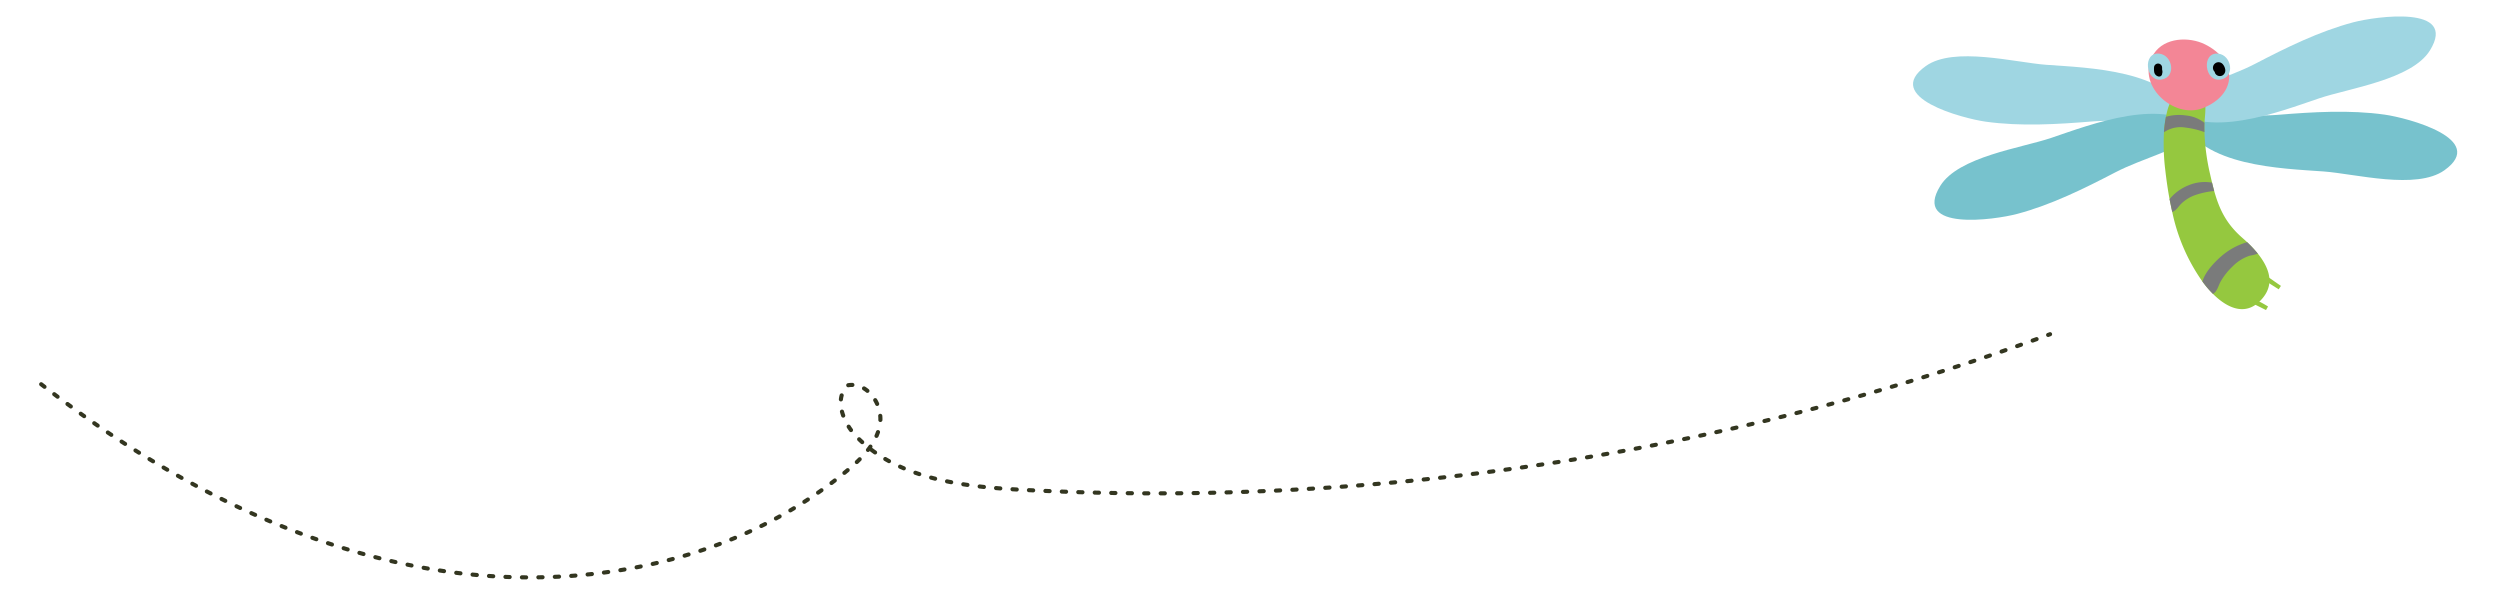 <svg xmlns="http://www.w3.org/2000/svg" xmlns:xlink="http://www.w3.org/1999/xlink" width="607" height="145" viewBox="0 0 607 145"><defs><clipPath id="b"><rect width="607" height="145"/></clipPath></defs><g id="a" clip-path="url(#b)"><g transform="translate(-594.387 -292)"><g transform="translate(603.354 -122.395)"><path d="M499.092,451.356c7.47-.612,16.329,1,23.43-1.1-5.034-11.437-24.328-11.9-34.571-12.643-7.649-.558-22.53-4.55-29.326.288-10.641,7.574,8.975,12.729,14.5,13.508C481.614,452.6,490.557,452.055,499.092,451.356Z" transform="translate(0 -7.477)" fill="#9fd6e2"/><path d="M508.685,474.522c6.648-3.461,15.439-5.411,21.168-10.106-9.077-8.59-27.038-1.529-36.769,1.755-7.266,2.452-22.53,4.544-26.919,11.64-6.87,11.109,13.209,8.252,18.6,6.829C493.059,482.451,501.088,478.477,508.685,474.522Z" transform="translate(-4.03 -18.29)" fill="#77c2cd"/><path d="M594.474,460.18c-7.47.612-16.329-1-23.431,1.105,5.035,11.437,24.328,11.9,34.572,12.643,7.648.558,22.529,4.55,29.326-.288,10.641-7.574-8.975-12.729-14.5-13.509C611.952,458.933,603.009,459.481,594.474,460.18Z" transform="translate(-50.406 -17.902)" fill="#77c2cd"/><path d="M586.357,429.925c-6.648,3.461-15.44,5.411-21.168,10.106,9.077,8.59,27.037,1.529,36.768-1.755,7.267-2.452,22.531-4.544,26.919-11.64,6.87-11.109-13.209-8.253-18.6-6.829C601.983,422,593.953,425.97,586.357,429.925Z" transform="translate(-47.852)" fill="#9fd6e2"/><g transform="translate(512.706 423.99)"><path d="M563.87,469.027c.264,2.294.59,4.607,1.023,6.911.192,1.044.411,2.09.653,3.123a45.24,45.24,0,0,0,7.335,16.905c.234.317.48.635.725.946a22.656,22.656,0,0,0,1.841,2.055c3.615,3.607,8.329,5.7,12.184.84,2.861-3.6,1.24-7.464-1.309-10.634a28.282,28.282,0,0,0-2.6-2.782c-.4-.378-.8-.734-1.184-1.072-3.875-3.388-5.568-6.913-6.805-11.351-.185-.654-.353-1.325-.52-2.025-.157-.648-.314-1.313-.464-2a52.019,52.019,0,0,1-1.381-10.269c-.018-.56-.025-1.13-.015-1.706,0-.175.01-.356.021-.547.152-2.836,1.036-6.837-2.274-8.408-3.339-1.578-5.907,2.27-6.721,5.353-.139.521-.26,1.054-.366,1.588a30,30,0,0,0-.483,3.764A52.467,52.467,0,0,0,563.87,469.027Z" transform="translate(-559.796 -437.189)" fill="#95c83f"/><path d="M570.63,429.471c-3.787-1.862-9.763-1.714-12.382,2.313-4.738,7.286,4.74,16.069,11.972,13.166C578.588,441.591,578.6,433.389,570.63,429.471Z" transform="translate(-556.974 -428.321)" fill="#f38696"/><path d="M580.186,525.181c.234.317.48.635.725.946a22.662,22.662,0,0,0,1.84,2.055c1.133-.754,1.266-2.065,1.958-3.2a15.85,15.85,0,0,1,2.784-3.475,10.3,10.3,0,0,1,4.212-2.627,10.244,10.244,0,0,0,1.922-.489,28.276,28.276,0,0,0-2.6-2.782,16.474,16.474,0,0,0-5.561,2.838C583.959,519.617,580.846,522.557,580.186,525.181Z" transform="translate(-567.101 -466.404)" fill="#7a7b7b"/><path d="M566.015,493.855l.653,3.123a.367.367,0,0,0,.074-.026c1.08-.472,1.374-1.317,2.237-2.1a9.459,9.459,0,0,1,3.308-1.992,20.3,20.3,0,0,1,4.561-.975c-.185-.654-.353-1.325-.52-2.025a10.122,10.122,0,0,0-5.67.628A11.388,11.388,0,0,0,566.015,493.855Z" transform="translate(-560.919 -455.106)" fill="#7a7b7b"/><path d="M563.587,465.034a7.168,7.168,0,0,1,5.26-1.147,20.154,20.154,0,0,1,4.577,1.1c-.018-.56-.025-1.13-.015-1.706,0-.175.01-.356.021-.547a8.567,8.567,0,0,0-4.5-1.785,11.426,11.426,0,0,0-4.859.317A30,30,0,0,0,563.587,465.034Z" transform="translate(-559.859 -442.506)" fill="#7a7b7b"/></g><path d="M607.9,532.2l-6.89-4.384.492-.869a47.1,47.1,0,0,1,5.518,3.441c.506.35.984.68,1.425.974Z" transform="translate(-63.599 -47.556)" fill="#95c83f"/><path d="M602.876,542.082l-6.246-3.123-.016-.008.447-.894c.878.439,1.67.8,2.436,1.142a25.73,25.73,0,0,1,3.88,2.02Z" transform="translate(-61.66 -52.403)" fill="#95c83f"/><path d="M560.1,440.658c-4.059.78-4.809-6.793-.6-6.263C562.687,434.8,563.593,439.987,560.1,440.658Z" transform="translate(-44.138 -6.969)" fill="#9fd6e2"/><path d="M585.49,440.658c-4.059.78-4.809-6.793-.6-6.263C588.079,434.8,588.985,439.987,585.49,440.658Z" transform="translate(-55.217 -6.969)" fill="#9fd6e2"/><path d="M561.279,439.709c0,.108,0,.215,0,.323,0,.051.005.1.008.152-.017-.26,0,.007.012.054a1.535,1.535,0,0,1,.028.769c-.015.041-.029.082-.04.125.058-.2.007-.034,0,.028a.719.719,0,0,1-.915.658,1.353,1.353,0,0,1-1-1.021,4.866,4.866,0,0,1-.052-1.141.979.979,0,1,1,1.957.054Z" transform="translate(-45.287 -8.861)"/><path d="M587.048,438.524a2.57,2.57,0,0,1,.639,1.3,1.408,1.408,0,0,1-.649,1.477,1.318,1.318,0,0,1-1.8-.525c.038.069-.3-.821-.089-.3a1.1,1.1,0,0,0-.082-.15c.114.151.12.169.017.053a1.349,1.349,0,1,1,1.961-1.855Z" transform="translate(-56.375 -8.599)"/></g><path d="M536.739,730.092h0c-.333,0-.67-.005-1-.01a.5.5,0,1,1,.013-1c.331,0,.666.008,1,.01a.5.5,0,0,1,0,1Zm3-.013a.5.5,0,0,1-.007-1c.331,0,.666-.011,1-.018a.5.5,0,0,1,.022,1c-.333.007-.67.014-1,.019Zm-7-.068h-.017c-.333-.011-.67-.024-1-.038a.5.5,0,0,1,.041-1c.33.014.665.026,1,.038a.5.5,0,0,1-.017,1Zm11-.049a.5.5,0,0,1-.021-1c.33-.014.665-.03,1-.047a.5.5,0,1,1,.05,1c-.332.017-.67.033-1,.047Zm-14.992-.144h-.031c-.332-.021-.669-.043-1-.066a.5.5,0,0,1,.069-1c.33.023.664.045.994.065a.5.5,0,0,1-.031,1Zm18.985-.087a.5.5,0,0,1-.036-1c.33-.024.664-.049.994-.075a.5.5,0,1,1,.079,1c-.332.026-.668.052-1,.076Zm-22.973-.217-.045,0c-.332-.03-.668-.061-1-.094a.5.5,0,0,1,.1-1c.329.032.663.063.992.093a.5.5,0,0,1-.044,1Zm26.958-.128a.5.5,0,0,1-.05-1c.329-.033.663-.068.991-.1a.5.5,0,1,1,.108.994c-.331.036-.667.071-1,.1Zm-30.937-.286a.5.5,0,0,1-.059,0c-.331-.039-.666-.08-1-.121a.5.5,0,0,1,.124-.992c.328.041.661.082.989.121a.5.5,0,0,1-.058,1Zm34.91-.176a.5.5,0,0,1-.065-1c.328-.043.66-.088.987-.133a.5.5,0,1,1,.138.991c-.33.046-.664.091-.995.134A.5.5,0,0,1,555.688,728.924Zm-38.875-.349a.5.5,0,0,1-.073-.005c-.33-.048-.664-.1-.993-.149a.5.5,0,1,1,.152-.988c.327.05.659.1.986.148a.5.5,0,0,1-.072.995Zm42.833-.231a.5.5,0,0,1-.079-.994c.327-.053.657-.108.983-.163a.5.5,0,1,1,.167.986c-.328.056-.661.111-.99.164A.51.51,0,0,1,559.646,728.344Zm-46.782-.4a.5.5,0,0,1-.086-.008q-.494-.086-.988-.175a.5.5,0,0,1,.178-.984q.49.089.981.174a.5.5,0,0,1-.085.993Zm50.721-.3a.5.5,0,0,1-.094-.991c.325-.063.654-.128.977-.193a.5.5,0,0,1,.2.98c-.326.066-.658.131-.985.194A.5.5,0,0,1,563.584,727.646Zm-54.652-.441a.5.5,0,0,1-.1-.01q-.492-.1-.983-.2a.5.5,0,0,1,.2-.979q.488.1.977.2a.5.5,0,0,1-.1.99Zm58.568-.379a.5.5,0,0,1-.11-.988c.323-.073.649-.148.971-.223a.5.5,0,1,1,.228.974c-.324.076-.653.151-.978.225A.5.5,0,0,1,567.5,726.826Zm-62.48-.455a.5.5,0,0,1-.111-.012q-.489-.111-.978-.224a.5.5,0,1,1,.226-.974q.486.113.972.223a.5.5,0,0,1-.11.988Zm66.367-.486a.5.5,0,0,1-.125-.984c.32-.083.644-.168.963-.253a.5.5,0,0,1,.258.966c-.322.086-.648.172-.971.255A.5.5,0,0,1,571.387,725.886Zm-70.258-.443a.5.5,0,0,1-.122-.015q-.486-.122-.972-.247a.5.5,0,1,1,.25-.968q.483.124.966.246a.5.5,0,0,1-.122.985Zm74.114-.622a.5.5,0,0,1-.141-.98c.317-.093.638-.189.954-.284a.5.5,0,0,1,.289.957c-.319.1-.642.193-.962.287A.5.5,0,0,1,575.243,724.821Zm-77.982-.4a.5.5,0,0,1-.134-.018q-.483-.134-.966-.27a.5.5,0,1,1,.272-.962q.48.136.96.269a.5.5,0,0,1-.133.982Zm81.8-.789a.5.5,0,0,1-.156-.975c.314-.1.632-.21.944-.316a.5.5,0,1,1,.321.947c-.315.107-.636.214-.952.318A.5.5,0,0,1,579.063,723.633Zm-85.644-.322a.5.5,0,0,1-.145-.021l-.959-.292a.5.5,0,1,1,.294-.956q.477.147.954.291a.5.5,0,0,1-.144.979Zm89.421-.992a.5.5,0,0,1-.172-.97c.31-.114.625-.231.934-.347a.5.5,0,1,1,.352.936c-.312.117-.628.235-.942.35A.5.5,0,0,1,582.84,722.318Zm-93.237-.206a.5.5,0,0,1-.155-.025q-.477-.156-.952-.314a.5.5,0,1,1,.316-.949q.473.157.947.312a.5.5,0,0,1-.155.975Zm96.969-1.236a.5.5,0,0,1-.188-.963c.306-.124.616-.252.921-.379a.5.5,0,0,1,.384.923c-.307.128-.62.256-.929.382A.5.5,0,0,1,586.571,720.876Zm-100.757-.047a.5.5,0,0,1-.166-.028q-.473-.166-.945-.335a.5.5,0,0,1,.336-.942l.94.333a.5.5,0,0,1-.166.972Zm-3.76-1.365a.5.5,0,0,1-.176-.032l-.938-.355a.5.5,0,0,1,.356-.934l.933.353a.5.5,0,0,1-.176.968Zm108.2-.157a.5.5,0,0,1-.2-.957c.3-.135.607-.273.907-.411a.5.5,0,1,1,.417.909c-.3.139-.611.278-.915.414A.5.5,0,0,1,590.25,719.307ZM478.324,718.02a.5.5,0,0,1-.185-.036l-.93-.374a.5.5,0,0,1,.375-.927l.926.372a.5.5,0,0,1-.186.965Zm115.547-.412a.5.5,0,0,1-.221-.949c.3-.146.6-.295.892-.443a.5.5,0,1,1,.449.894c-.3.149-.6.3-.9.447A.5.5,0,0,1,593.872,717.608ZM474.624,716.5a.5.5,0,0,1-.194-.04l-.922-.393a.5.5,0,1,1,.394-.919l.918.391a.5.5,0,0,1-.195.961Zm122.8-.72a.5.5,0,0,1-.237-.941c.291-.156.585-.316.875-.475a.5.5,0,1,1,.481.877c-.292.16-.589.322-.883.479A.5.5,0,0,1,597.429,715.779Zm-126.474-.874a.5.5,0,0,1-.2-.044l-.914-.411a.5.5,0,0,1,.412-.911l.91.409a.5.5,0,0,1-.2.957Zm129.962-1.084a.5.5,0,0,1-.253-.931c.285-.167.573-.338.856-.507a.5.5,0,1,1,.514.858c-.286.171-.577.343-.864.512A.5.5,0,0,1,600.917,713.822Zm-133.6-.582a.5.5,0,0,1-.212-.047l-.906-.428a.5.5,0,0,1,.429-.9l.9.426a.5.5,0,0,1-.213.953Zm137.01-1.506a.5.5,0,0,1-.27-.922c.279-.178.56-.359.836-.539a.5.5,0,1,1,.546.838c-.279.182-.563.365-.844.545A.5.5,0,0,1,604.329,711.734Zm-140.615-.228a.5.5,0,0,1-.221-.052l-.9-.445a.5.5,0,1,1,.446-.9l.894.443a.5.5,0,0,1-.221.949Zm-3.573-1.8a.5.5,0,0,1-.229-.056l-.89-.461a.5.5,0,1,1,.462-.887l.886.459a.5.5,0,0,1-.229.945Zm230.694-.018a.5.5,0,0,1,0-1l1,0h0a.5.5,0,0,1,0,1l-1,0Zm-3,0h0l-1,0a.5.5,0,0,1,0-1h0l1,0a.5.5,0,0,1,0,1Zm7-.016a.5.5,0,0,1,0-1l1-.009h.005a.5.5,0,0,1,0,1l-1,.009Zm-11-.01h0l-1-.011a.5.5,0,0,1,.006-1h.006l1,.01a.5.5,0,0,1,0,1Zm15-.035a.5.5,0,0,1-.007-1l1-.015h.008a.5.5,0,0,1,.008,1l-1,.015Zm-19-.017h-.008l-1-.017a.5.5,0,0,1,.009-1h.009l1,.017a.5.5,0,0,1-.008,1Zm23-.053a.5.5,0,0,1-.01-1l1-.021h.011a.5.5,0,0,1,.011,1l-1,.022Zm-27-.024h-.011l-1-.023a.5.5,0,0,1,.012-1h.012l1,.023a.5.5,0,0,1-.011,1Zm-68.178-.014a.5.5,0,0,1-.285-.911c.271-.188.546-.381.815-.571a.5.5,0,0,1,.578.816c-.272.193-.549.387-.823.577A.5.5,0,0,1,607.659,709.518Zm99.174-.058a.5.5,0,0,1-.013-1l1-.028h.015a.5.5,0,0,1,.014,1l-1,.028Zm-35-.031h-.015l-1-.03a.5.5,0,0,1,.031-1l1,.03a.5.5,0,0,1-.014,1Zm38.993-.09a.5.5,0,0,1-.016-1l1-.034a.5.5,0,1,1,.035,1l-1,.034ZM667.84,709.3h-.018l-1-.036a.5.5,0,0,1,.018-1h.019l1,.036a.5.5,0,0,1-.017,1Zm46.989-.108a.5.5,0,0,1-.02-1l1-.041h.021a.5.5,0,0,1,.02,1l-1,.041Zm-50.985-.047h-.021l-1-.043a.5.5,0,1,1,.044-1l1,.043a.5.5,0,0,1-.02,1Zm54.982-.125a.5.5,0,0,1-.023-1l1-.047a.5.5,0,1,1,.048,1l-1,.047Zm-58.978-.055h-.025l-1-.049a.5.5,0,1,1,.05-1l1,.049a.5.5,0,0,1-.024,1Zm62.973-.143a.5.5,0,0,1-.026-1l1-.053a.5.5,0,1,1,.054,1l-1,.053Zm-66.967-.065h-.029l-1-.059a.5.5,0,0,1,.061-1l1,.059a.5.5,0,0,1-.028,1Zm70.961-.158a.5.5,0,0,1-.029-1l1-.06a.5.5,0,0,1,.061,1l-1,.06Zm-74.952-.106-.039,0q-.5-.038-1-.08a.5.5,0,1,1,.083-1q.5.041.994.08a.5.5,0,0,1-.038,1Zm78.944-.142a.5.5,0,0,1-.032-1l1-.066a.5.5,0,0,1,.067,1l-1,.066Zm-82.928-.218-.053,0c-.335-.035-.671-.072-1-.11a.5.5,0,0,1,.113-.994c.325.037.658.074.99.109a.5.5,0,0,1-.052,1Zm86.919-.056a.5.5,0,0,1-.035-1l1-.072a.5.5,0,1,1,.073,1l-1,.073ZM456.6,707.844a.5.5,0,0,1-.236-.06l-.882-.476a.5.5,0,0,1,.477-.879l.878.474a.5.5,0,0,1-.237.941Zm282.184-.068a.5.5,0,0,1-.038-1l1-.079a.5.5,0,1,1,.08,1l-1,.079Zm-94.877-.135a.5.5,0,0,1-.072-.005c-.333-.048-.668-.1-.994-.148a.5.5,0,1,1,.153-.988c.323.05.654.1.984.146a.5.5,0,0,1-.07.995Zm98.864-.19a.5.5,0,0,1-.042-1l1-.085a.5.5,0,0,1,.086,1l-1,.085ZM610.9,707.174a.5.5,0,0,1-.3-.9c.264-.2.53-.4.791-.6a.5.5,0,1,1,.61.793c-.264.2-.533.408-.8.608A.5.5,0,0,1,610.9,707.174Zm135.857-.073a.5.5,0,0,1-.045-1l.995-.091a.5.5,0,1,1,.092,1l-1,.092Zm-106.794-.117a.5.5,0,0,1-.095-.009c-.331-.063-.663-.129-.987-.2a.5.5,0,1,1,.2-.979c.32.066.648.131.974.193a.5.5,0,0,1-.094.991Zm110.776-.258a.5.5,0,0,1-.048-1l.994-.1a.5.5,0,1,1,.1,1l-1,.1Zm3.98-.4a.5.5,0,0,1-.051-1l.994-.1a.5.5,0,0,1,.1.995l-1,.1Zm-118.662-.2a.5.5,0,0,1-.123-.015c-.327-.083-.655-.168-.975-.255a.5.5,0,0,1,.261-.965c.315.085.638.17.959.251a.5.5,0,0,1-.122.985Zm-182.963-.2a.5.5,0,0,1-.244-.064l-.874-.491a.5.5,0,1,1,.492-.871l.87.489a.5.5,0,0,1-.245.936Zm305.6-.022a.5.5,0,0,1-.054-1l.993-.11a.5.5,0,1,1,.111.994l-.995.111A.5.5,0,0,1,758.7,705.9Zm3.974-.451a.5.5,0,0,1-.057-1l.992-.117a.5.5,0,0,1,.118.993l-.994.117A.5.5,0,0,1,762.67,705.447Zm-130.455-.439a.5.5,0,0,1-.157-.025c-.321-.106-.642-.215-.956-.326a.5.5,0,0,1,.332-.943c.308.108.623.216.937.319a.5.5,0,0,1-.156.975Zm134.427-.037a.5.5,0,0,1-.06-1l.992-.123a.5.5,0,1,1,.124.992l-.993.123A.5.5,0,0,1,766.642,704.971Zm-152.6-.266a.5.5,0,0,1-.317-.887c.223-.182.448-.368.669-.552l.1-.082a.5.5,0,1,1,.641.767l-.1.083c-.223.186-.451.374-.676.558A.5.5,0,0,1,614.046,704.7Zm156.565-.236a.5.5,0,0,1-.064-1l.991-.129a.5.5,0,0,1,.13.992l-.992.129A.509.509,0,0,1,770.611,704.469Zm3.965-.527a.5.5,0,0,1-.067-1l.99-.136a.5.5,0,0,1,.136.991l-.992.136A.5.5,0,0,1,774.576,703.942Zm-324.955,0a.5.5,0,0,1-.251-.068l-.865-.505a.5.5,0,1,1,.506-.862l.862.5a.5.5,0,0,1-.252.932Zm178.852-.336a.5.5,0,0,1-.2-.04c-.311-.132-.622-.27-.926-.408a.5.5,0,0,1,.414-.91c.3.135.6.269.9.4a.5.5,0,0,1-.2.96Zm150.065-.212a.5.5,0,0,1-.07-.995l.989-.142a.5.5,0,0,1,.143.99l-.991.142A.5.5,0,0,1,778.537,703.39Zm3.958-.577a.5.5,0,0,1-.073-.995l.988-.148a.5.5,0,0,1,.149.989l-.99.148A.5.5,0,0,1,782.5,702.813Zm3.954-.6a.5.5,0,0,1-.076-.994l.987-.154a.5.5,0,1,1,.155.988l-.989.155A.506.506,0,0,1,786.45,702.211Zm-169.387-.132a.5.5,0,0,1-.344-.863c.243-.231.481-.463.7-.688a.5.5,0,0,1,.71.7c-.231.233-.475.471-.726.709A.5.5,0,0,1,617.063,702.079Zm-170.884-.18a.5.5,0,0,1-.258-.072l-.857-.519a.5.5,0,1,1,.52-.854l.854.517a.5.5,0,0,1-.259.928Zm178.695-.041a.5.5,0,0,1-.24-.062c-.3-.163-.593-.331-.882-.5a.5.5,0,1,1,.5-.863c.281.164.57.328.858.486a.5.5,0,0,1-.241.938Zm165.527-.274a.5.5,0,0,1-.079-.994l.986-.161a.5.5,0,1,1,.162.987l-.988.161A.5.5,0,0,1,790.4,701.584Zm3.946-.652a.5.5,0,0,1-.083-.993l.985-.167a.5.5,0,0,1,.168.986l-.987.167A.5.5,0,0,1,794.347,700.931Zm3.942-.677a.5.5,0,0,1-.086-.993l.984-.173a.5.5,0,0,1,.174.985l-.986.173A.507.507,0,0,1,798.289,700.254Zm-355.519-.447a.5.5,0,0,1-.264-.076l-.849-.532a.5.5,0,1,1,.533-.846l.846.53a.5.5,0,0,1-.265.924Zm178.711-.063a.5.5,0,0,1-.288-.092c-.276-.195-.552-.4-.82-.6a.5.5,0,0,1-.151-.184l-.059.076a.5.5,0,0,1-.789-.615c.2-.26.4-.524.579-.783a.5.5,0,1,1,.82.573l-.027.039a.5.5,0,0,1,.228.1c.26.2.528.391.8.58a.5.5,0,0,1-.289.909Zm180.746-.192a.5.5,0,0,1-.089-.992l.983-.179a.5.5,0,1,1,.18.984l-.985.18A.5.5,0,0,1,802.227,699.552Zm3.933-.727a.5.5,0,0,1-.092-.991l.982-.186a.5.5,0,0,1,.187.982l-.983.186A.5.5,0,0,1,806.161,698.824Zm3.929-.752a.5.5,0,0,1-.1-.991l.981-.192a.5.5,0,0,1,.193.981l-.982.192A.5.5,0,0,1,810.089,698.072Zm-370.7-.41a.5.5,0,0,1-.271-.08l-.841-.545a.5.5,0,0,1,.546-.838l.837.543a.5.5,0,0,1-.272.92Zm374.619-.367a.5.5,0,0,1-.1-.99l.979-.2a.5.5,0,1,1,.2.98l-.981.2A.5.5,0,0,1,814.013,697.295Zm-195.652-.051a.5.5,0,0,1-.336-.13c-.25-.227-.5-.461-.741-.7a.5.5,0,0,1,.7-.718c.234.227.476.453.718.673a.5.5,0,0,1-.336.87Zm199.57-.751a.5.5,0,0,1-.1-.99l.978-.2a.5.5,0,0,1,.205.979l-.98.2A.5.5,0,0,1,817.932,696.493Zm-196.091-.763a.5.5,0,0,1-.458-.7c.129-.3.247-.6.349-.894a.5.5,0,0,1,.945.326c-.111.322-.238.648-.378.968A.5.5,0,0,1,621.84,695.729Zm200.005-.064a.5.5,0,0,1-.1-.989l.977-.21a.5.5,0,1,1,.211.977l-.978.211A.5.5,0,0,1,821.846,695.666Zm-385.8-.2a.5.5,0,0,1-.277-.084l-.833-.557a.5.5,0,0,1,.558-.83l.829.555a.5.5,0,0,1-.278.916Zm389.7-.653a.5.5,0,0,1-.108-.988l.975-.217a.5.5,0,1,1,.218.976l-.977.217A.5.5,0,0,1,825.754,694.814Zm-210.1-.5a.5.5,0,0,1-.405-.207c-.2-.278-.4-.566-.578-.855a.5.5,0,0,1,.846-.533c.171.271.353.541.542.8a.5.5,0,0,1-.4.793Zm214.008-.377a.5.5,0,0,1-.111-.988l.974-.223a.5.5,0,1,1,.224.975l-.976.223A.5.5,0,0,1,829.657,693.937Zm-396.919-.714a.5.5,0,0,1-.283-.088l-.824-.569a.5.5,0,0,1,.57-.822l.822.567a.5.5,0,0,1-.284.912Zm400.816-.188a.5.5,0,0,1-.114-.987l.973-.229a.5.5,0,1,1,.23.973l-.974.229A.5.5,0,0,1,833.554,693.036Zm3.891-.926a.5.5,0,0,1-.117-.986l.971-.235a.5.5,0,0,1,.236.972l-.973.236A.5.5,0,0,1,837.445,692.109Zm-214.659-.244h-.015a.5.5,0,0,1-.485-.515,7.691,7.691,0,0,0-.03-.938.5.5,0,0,1,1-.093,8.712,8.712,0,0,1,.034,1.06A.5.5,0,0,1,622.786,691.866Zm218.544-.707a.5.5,0,0,1-.12-.985l.97-.241a.5.5,0,1,1,.242.97l-.971.242A.5.5,0,0,1,841.331,691.158Zm-411.873-.224a.5.5,0,0,1-.289-.092l-.816-.58a.5.5,0,0,1,.581-.814l.814.578a.5.5,0,0,1-.289.908Zm184.305-.133a.5.5,0,0,1-.47-.33c-.12-.333-.225-.668-.312-1a.5.5,0,0,1,.967-.256c.079.3.176.606.286.912a.5.5,0,0,1-.47.67Zm231.447-.619a.5.5,0,0,1-.123-.985l.968-.248a.5.5,0,0,1,.249.969l-.97.248A.5.5,0,0,1,845.21,690.183Zm3.873-1a.5.5,0,0,1-.126-.984l.966-.254a.5.5,0,1,1,.255.967l-.968.254A.5.5,0,0,1,849.083,689.182ZM426.209,688.6a.5.5,0,0,1-.294-.1l-.809-.591a.5.5,0,1,1,.592-.806l.806.589a.5.5,0,0,1-.295.9Zm426.74-.443a.5.5,0,0,1-.129-.983l.965-.26a.5.5,0,0,1,.261.965l-.966.26A.5.5,0,0,1,852.949,688.157Zm-230.962-.177a.5.5,0,0,1-.457-.3,9,9,0,0,0-.431-.843.5.5,0,1,1,.865-.5,10,10,0,0,1,.479.937.5.5,0,0,1-.456.7Zm234.821-.873a.5.5,0,0,1-.132-.982l.963-.266a.5.5,0,1,1,.267.964l-.965.266A.5.5,0,0,1,856.809,687.107Zm-243.618-.231-.054,0a.5.5,0,0,1-.444-.551,6.461,6.461,0,0,1,.2-1.064.5.5,0,0,1,.962.272,5.457,5.457,0,0,0-.172.9A.5.5,0,0,1,613.191,686.877Zm-190.2-.653a.5.5,0,0,1-.3-.1l-.8-.6a.5.5,0,1,1,.6-.8l.8.6a.5.5,0,0,1-.3.9Zm437.67-.191a.5.5,0,0,1-.136-.981l.961-.272a.5.5,0,0,1,.273.962l-.963.273A.5.5,0,0,1,860.662,686.033Zm3.846-1.1a.5.5,0,0,1-.139-.98l.96-.278a.5.5,0,0,1,.279.96l-.961.279A.5.5,0,0,1,864.508,684.934ZM619.619,684.8a.5.5,0,0,1-.318-.115,6.5,6.5,0,0,0-.755-.54.5.5,0,0,1,.521-.854,7.5,7.5,0,0,1,.871.623.5.5,0,0,1-.319.885Zm248.728-.989a.5.5,0,0,1-.142-.98l.958-.285a.5.5,0,1,1,.286.958l-.959.285A.5.5,0,0,1,868.347,683.81Zm-448.542,0a.5.5,0,0,1-.3-.1l-.793-.612a.5.5,0,0,1,.612-.791l.79.61a.5.5,0,0,1-.305.9Zm195.168-.372a.5.5,0,0,1-.083-.993,5.835,5.835,0,0,1,1.089-.081.5.5,0,0,1-.01,1h-.1a4.862,4.862,0,0,0-.81.068A.505.505,0,0,1,614.973,683.433Zm257.206-.771a.5.5,0,0,1-.145-.979l.956-.291a.5.5,0,0,1,.292.956l-.958.291A.5.5,0,0,1,872.179,682.662ZM876,681.489a.5.5,0,0,1-.148-.978l.954-.3a.5.5,0,1,1,.3.955l-.956.3A.5.5,0,0,1,876,681.489Zm3.817-1.2a.5.5,0,0,1-.151-.977l.952-.3a.5.5,0,0,1,.3.953l-.954.3A.5.5,0,0,1,879.82,680.292Zm3.809-1.222a.5.5,0,0,1-.154-.976l.95-.309a.5.5,0,0,1,.31.951l-.952.31A.5.5,0,0,1,883.629,679.07Zm3.8-1.246a.5.5,0,0,1-.157-.975l.948-.315a.5.5,0,0,1,.316.949l-.95.316A.5.5,0,0,1,887.43,677.824Zm3.793-1.271a.5.5,0,0,1-.16-.974l.946-.321a.5.5,0,0,1,.322.947l-.948.322A.5.5,0,0,1,891.223,676.553Zm3.785-1.295a.5.5,0,0,1-.163-.973l.944-.327a.5.5,0,1,1,.328.945l-.946.328A.5.5,0,0,1,895.007,675.258Zm3.776-1.319a.5.5,0,0,1-.166-.972l.942-.333a.5.5,0,0,1,.334.942l-.944.334A.5.5,0,0,1,898.783,673.939Zm3.768-1.344a.5.5,0,0,1-.169-.971l.94-.339a.5.5,0,1,1,.341.94l-.941.34A.5.5,0,0,1,902.551,672.6Zm3.759-1.368a.5.5,0,0,1-.173-.969l.469-.173a.5.5,0,0,1,.346.938l-.47.173A.5.5,0,0,1,906.31,671.227Z" transform="translate(185.373 -297.406)" fill="#333620"/></g></g></svg>